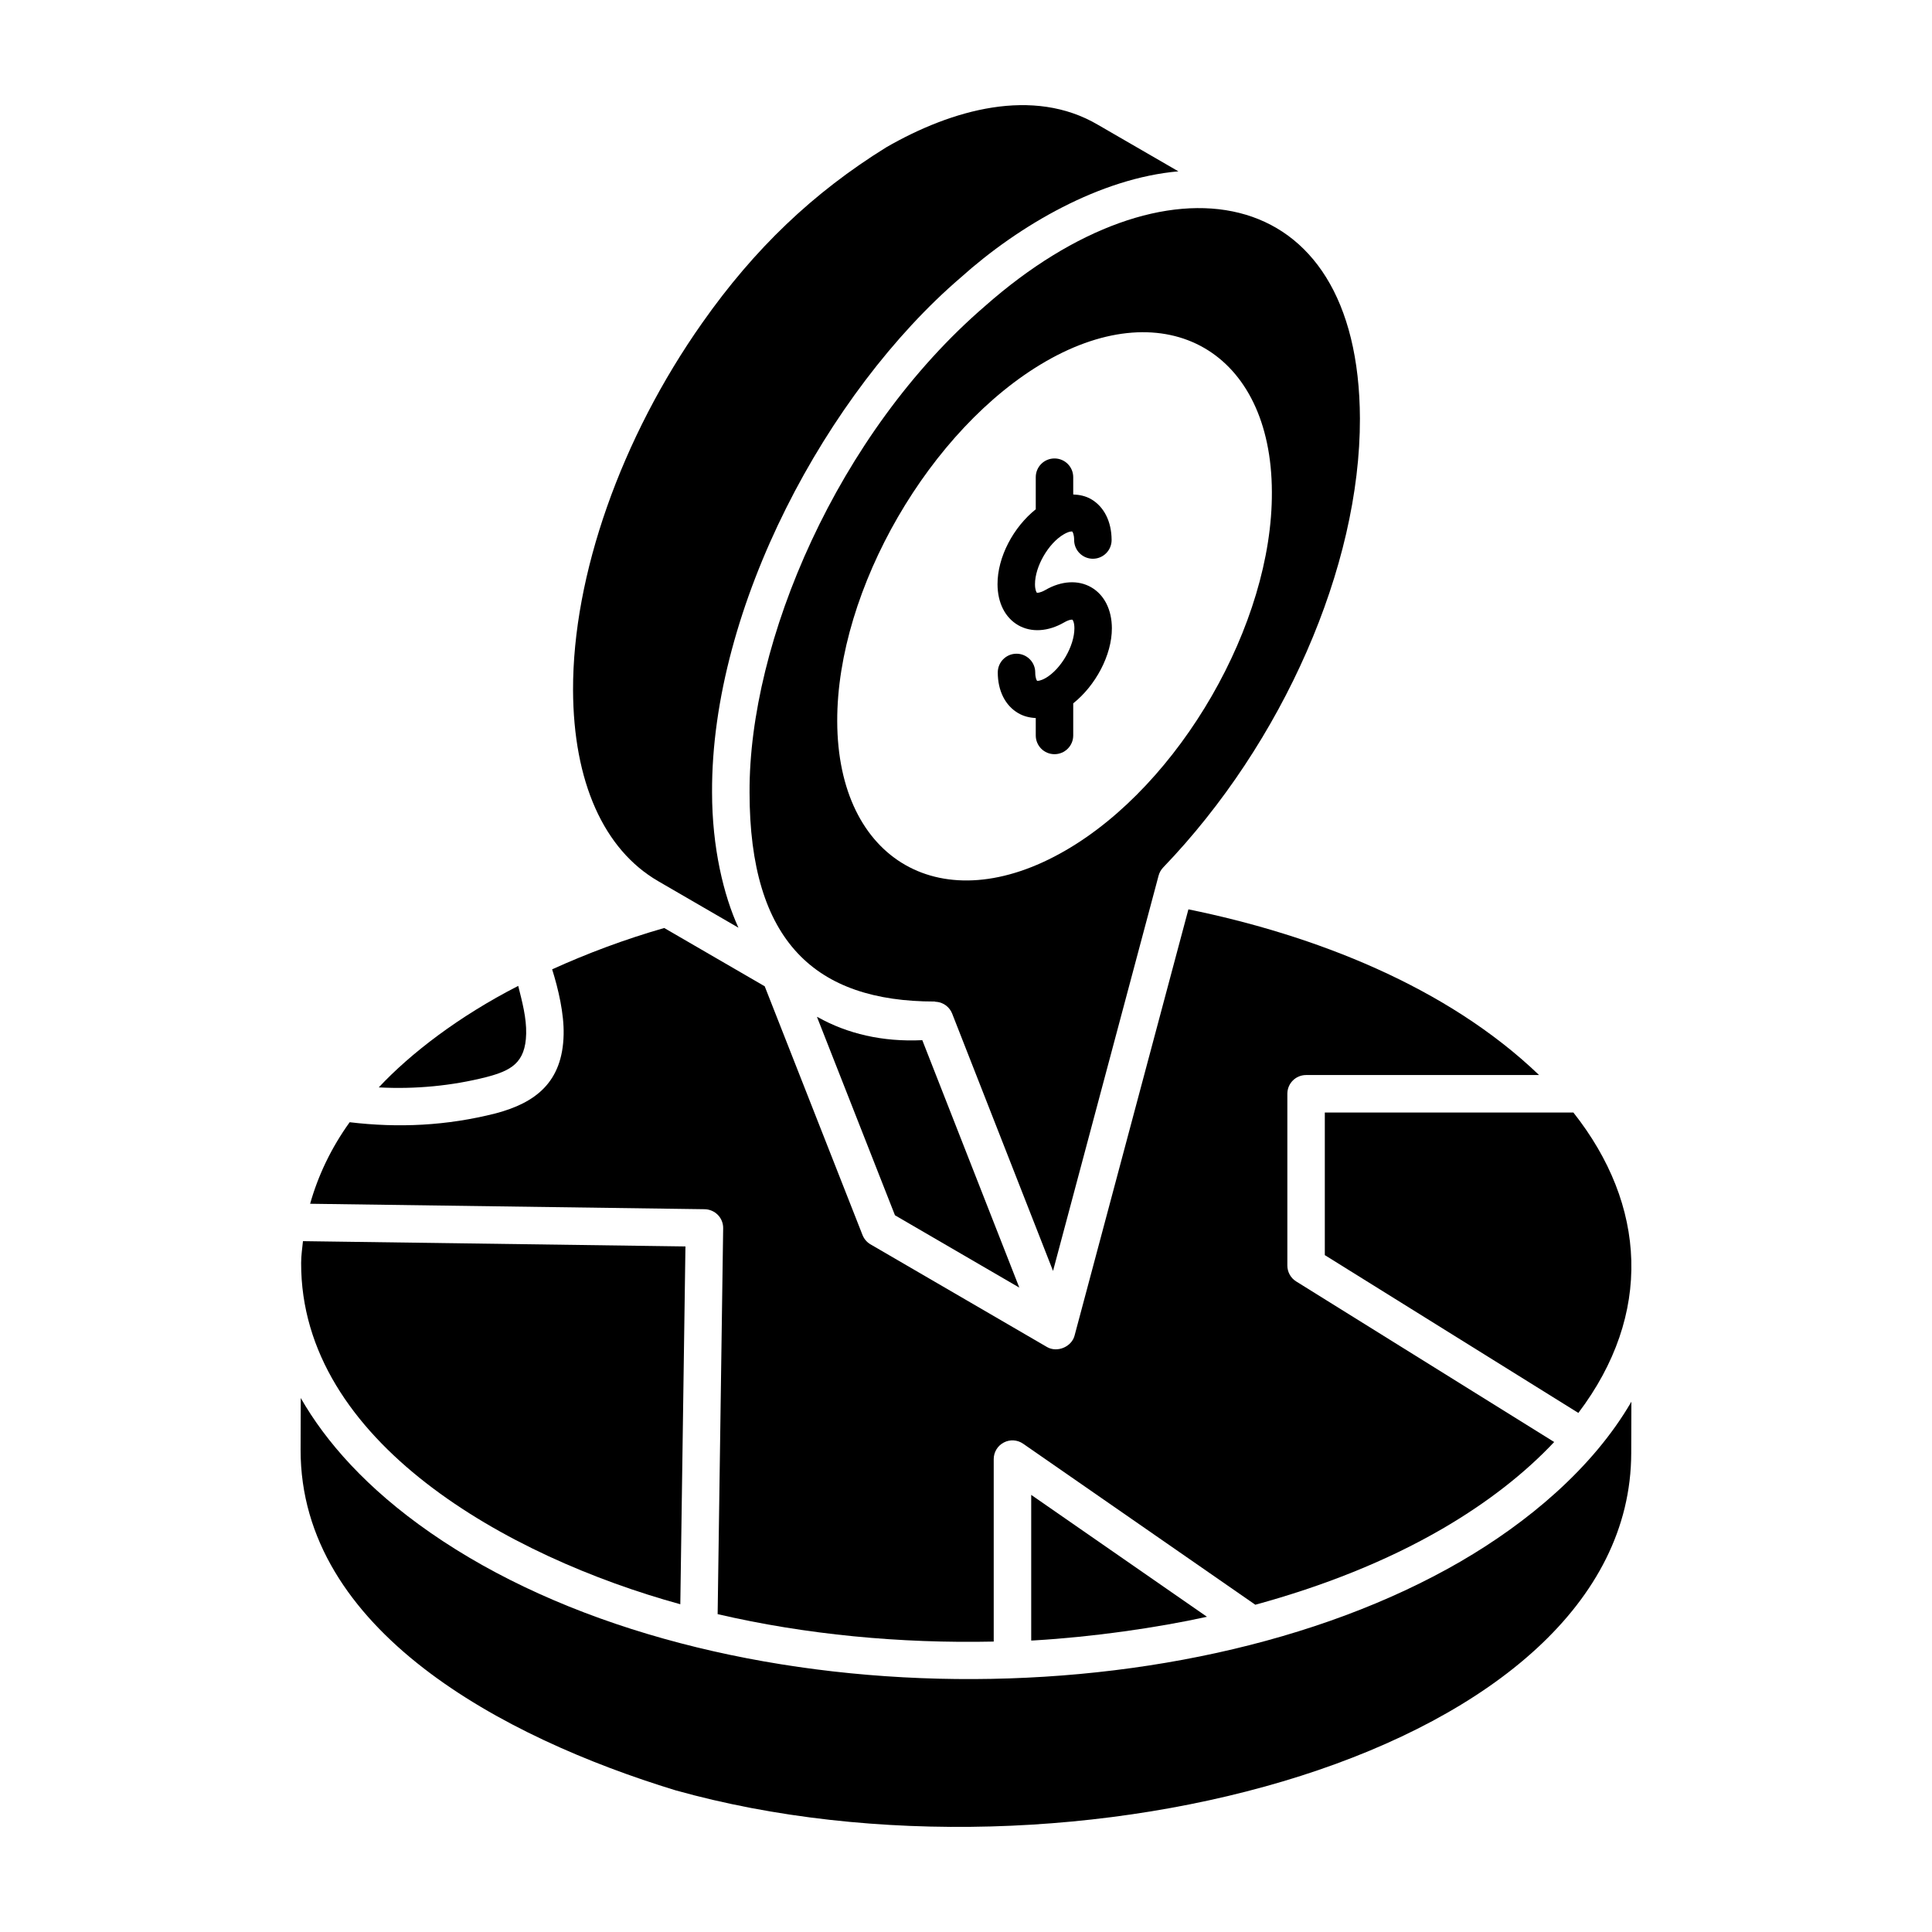 <?xml version="1.0" encoding="UTF-8"?>
<!-- Uploaded to: ICON Repo, www.iconrepo.com, Generator: ICON Repo Mixer Tools -->
<svg fill="#000000" width="800px" height="800px" version="1.1" viewBox="144 144 512 512" xmlns="http://www.w3.org/2000/svg">
 <g>
  <path d="m360.82 413.61c-0.105-0.043-0.215-0.094-0.32-0.141l20.676 52.594 32.953 19.168-25.711-65.574c-10.613 0.508-19.906-1.746-27.598-6.047z"/>
  <path d="m342.64 353.98c0 39.676 17.555 55.434 49.047 55.434 0.078 0 0.141 0.062 0.215 0.066 2.246 0.09 3.812 1.57 4.41 3.086l26.754 68.242 27.965-104.73c0.215-0.82 0.629-1.57 1.223-2.188 31.77-33.055 52.23-79.754 52.141-118.97-0.223-63.672-51.906-71.684-99.289-29.863-39.285 33.793-62.656 89.16-62.465 128.92zm138.42-79.617c0.199 34.953-24.43 77.551-54.715 95.031-32.57 18.867-60.375 2.781-60.473-34.258-0.098-34.953 24.625-77.652 55.211-95.328 32.176-18.57 59.879-2.582 59.977 34.555z"/>
  <path d="m495.09 476.62 67.191 41.82c19.781-26.152 18.074-55.09-1.316-79.609h-65.875z"/>
  <path d="m318.41 377.51 21.285 12.344c-3.941-8.578-6.992-21.328-6.992-35.852-0.238-49.203 30.598-106.16 65.875-136.43 15.555-13.957 37.062-26.355 57.707-28.164l-21.305-12.328c-17.195-10.137-38.734-4.059-56.109 5.957-19.375 12.016-34.91 26.824-48.758 46.516-21.539 30.551-34.336 66.93-34.25 97.324 0.09 24.258 8.098 42.242 22.547 50.633z"/>
  <path d="m413.82 309.68c3.473 1.996 7.934 1.723 12.18-0.727 1.387-0.801 2.113-0.766 2.211-0.719 0.105 0.086 0.516 0.73 0.516 2.266 0.008 4.676-3.551 10.836-7.633 13.191-1.34 0.77-2.133 0.766-2.25 0.727-0.105-0.086-0.496-0.723-0.496-2.219 0-2.738-2.231-4.957-4.965-4.957h-0.008c-2.746 0.004-4.957 2.231-4.957 4.977 0.008 4.867 1.996 8.805 5.461 10.797 1.395 0.809 2.965 1.195 4.606 1.27v4.617c0 2.746 2.219 4.965 4.965 4.965 2.746 0 4.965-2.219 4.965-4.965v-8.508c5.871-4.668 10.266-12.746 10.242-19.926-0.02-4.891-2.008-8.84-5.481-10.836-3.461-1.988-7.894-1.734-12.141 0.719-1.359 0.785-2.152 0.766-2.25 0.73-0.105-0.086-0.504-0.73-0.504-2.258-0.008-4.688 3.559-10.875 7.652-13.238 1.387-0.801 2.094-0.77 2.219-0.719 0.098 0.086 0.504 0.73 0.504 2.258 0.008 2.738 2.231 4.949 4.965 4.949h0.02c2.734-0.008 4.957-2.238 4.945-4.981-0.02-4.887-2.008-8.836-5.469-10.832-1.43-0.816-3.039-1.156-4.703-1.219v-4.582c0-2.746-2.219-4.965-4.965-4.965-2.746 0-4.965 2.219-4.965 4.965v8.508c-5.887 4.703-10.16 12.613-10.133 19.883 0.02 4.894 2.008 8.836 5.469 10.828z"/>
  <path d="m283.44 417.94c0.094-4.195-1.043-8.418-2.106-12.668-15.645 8.004-28.508 17.859-36.957 26.898 9.68 0.523 19.395-0.418 28.527-2.734 6.438-1.695 10.363-3.68 10.535-11.496z"/>
  <path d="m324.29 569.14 1.359-94.82-101.36-1.402c-0.199 1.914-0.477 3.816-0.484 5.746v0.004c-0.137 47.465 54.914 77.953 100.48 90.473z"/>
  <path d="m334.24 465.96c0.922 0.945 1.426 2.215 1.406 3.535l-1.465 102.27c23.395 5.438 48.363 7.793 73.164 7.269v-48.355c0-1.848 1.027-3.543 2.668-4.398 1.621-0.852 3.598-0.742 5.129 0.32l61.531 42.672c17.891-4.898 34.707-11.512 49.457-20.07v0.004c11.965-6.957 21.91-14.727 29.746-23.059l-68.379-42.555c-1.453-0.906-2.336-2.496-2.336-4.215v-45.516c0-2.746 2.219-4.965 4.965-4.965h61.742c-24.488-23.496-59.539-37.102-92.926-43.91l-30.176 112.98c-0.793 2.977-4.606 4.57-7.293 3.012 2.684 1.559-43.84-25.504-46.77-27.207-0.969-0.562-1.715-1.434-2.125-2.473l-25.922-65.922-26.629-15.449c-10.547 3.027-20.422 6.742-29.703 10.957 1.648 5.234 3.168 11.777 3.043 17.262-0.266 12.676-7.481 18.121-17.969 20.898-13.039 3.312-25.797 3.902-38.734 2.356-4.973 6.922-8.375 14.18-10.477 21.609l104.56 1.445c1.312 0.027 2.566 0.562 3.488 1.508z"/>
  <path d="m531.14 557.77c-0.008 0.004-0.02 0.008-0.027 0.016v0.004c-75.68 43.906-202.38 41.527-273.1-7.641-16.887-11.73-27.699-24.105-34.312-35.664l-0.039 13.641c-0.121 47.926 53.672 76.359 99.32 90.316 104.5 29.266 253.1-9.695 253.31-89.305l0.039-13.668c-10.254 17.695-27.633 32.102-45.191 42.301z"/>
  <path d="m417.98 578.73c15.504-0.898 32.66-3.356 45.879-6.266l-46.578-32.305v38.602c0.234-0.012 0.465-0.02 0.699-0.031z"/>
 </g>
</svg>